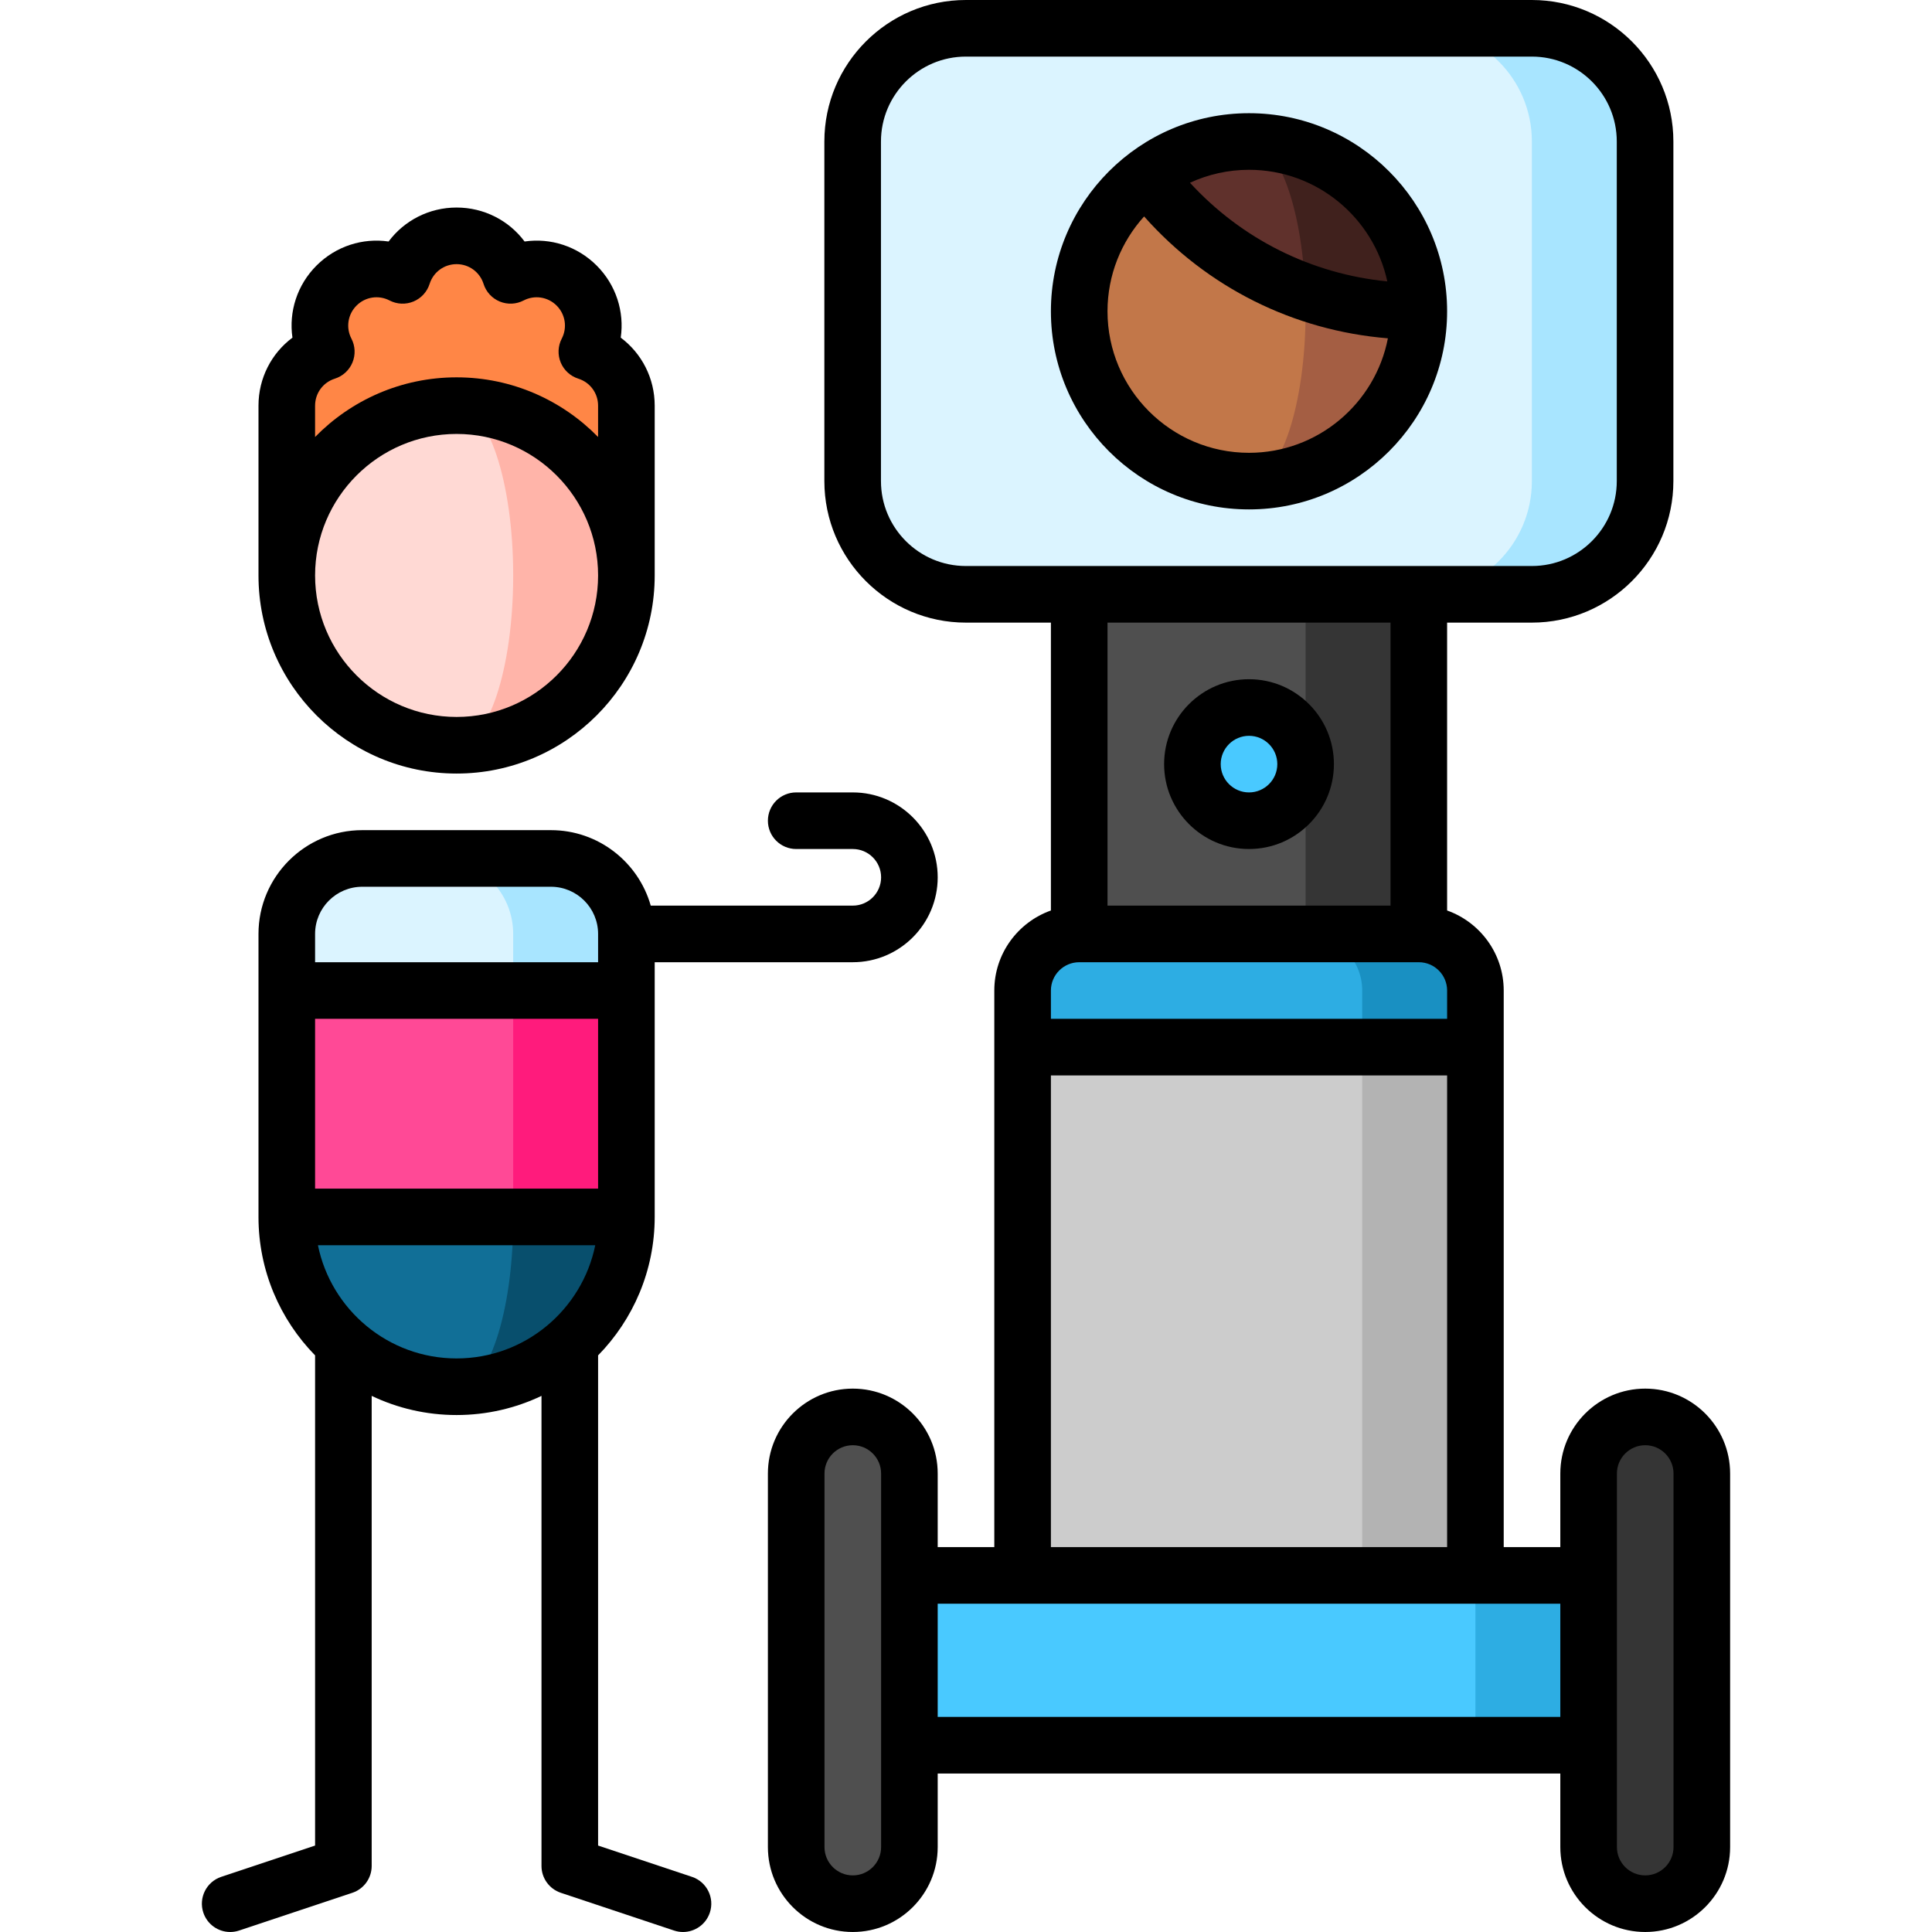 <svg id="Capa_1" enable-background="new 0 0 512.002 512.002" height="512" viewBox="0 0 512.002 512.002" width="512" xmlns="http://www.w3.org/2000/svg"><g><path d="m286.002 277.5h90v-135h-30z" fill="#353535"/><path d="m286.002 142.5h60v135h-60z" fill="#4f4f4f"/><path d="m376.002 247.5h-30v60l45-30v-15c0-8.284-6.716-15-15-15z" fill="#1990c2"/><path d="m361.002 262.5c0-8.284-6.716-15-15-15h-60c-8.284 0-15 6.716-15 15v15l90 30z" fill="#2dade3"/><path d="m271.002 432.5h120v-155h-30z" fill="#b3b3b3"/><path d="m271.002 277.5h90v155h-90z" fill="#ccc"/><path d="m405.965 7.5h-30v150h30c16.569 0 30-13.431 30-30v-90c0-16.569-13.432-30-30-30z" fill="#a8e5ff"/><path d="m436.002 462.5h-45l-30-22.5 30-22.5h45z" fill="#2dade3"/><path d="m226.002 417.5h165v45h-165z" fill="#49c9ff"/><path d="m226.002 375.5c-8.284 0-15 6.716-15 15v99c0 8.284 6.716 15 15 15s15-6.716 15-15v-99c0-8.284-6.716-15-15-15z" fill="#4f4f4f"/><path d="m436.002 375.5c-8.284 0-15 6.716-15 15v99c0 8.284 6.716 15 15 15s15-6.716 15-15v-99c0-8.284-6.716-15-15-15z" fill="#353535"/><path d="m405.965 127.5v-90c0-16.569-13.431-30-30-30h-120c-16.569 0-30 13.431-30 30v90c0 16.569 13.431 30 30 30h120c16.568 0 30-13.431 30-30z" fill="#dbf4ff"/><path d="m345.094 67.047-14.092 60.453c24.853 0 45-20.147 45-45z" fill="#a45e43"/><path d="m346.002 82.5c0-5.429-.321-10.634-.908-15.453l-41.095-20.546c-10.928 8.21-17.997 21.278-17.997 35.998 0 24.853 20.147 45 45 45 8.284.001 15-20.146 15-44.999z" fill="#c27749"/><path d="m331.002 37.5 14.899 39.832c9.413 3.341 19.543 5.168 30.101 5.168 0-24.853-20.147-45-45-45z" fill="#40211d"/><path d="m331.002 37.5c-10.132 0-19.481 3.35-27.003 9.002 10.532 14.02 25.066 24.856 41.901 30.831-.854-22.418-7.197-39.833-14.898-39.833z" fill="#60312c"/><circle cx="331.002" cy="202.5" fill="#49c9ff" r="15"/><path d="m121.002 277.5v90c24.853 0 45-20.147 45-45z" fill="#084f6d"/><path d="m136.002 323-15-45-45 45c0 24.853 20.147 45 45 45 8.284 0 15-20.147 15-45z" fill="#116f97"/><path d="m136.002 322.5h30v-60l-60-30z" fill="#ff1b7c"/><path d="m76.002 262.5v60h60v-90z" fill="#ff4996"/><path d="m146.002 227.5h-30l13.684 35h36.316v-15c0-11.046-8.954-20-20-20z" fill="#a8e5ff"/><path d="m136.002 247.5c0-11.046-8.954-20-20-20h-20c-11.046 0-20 8.954-20 20v15h60z" fill="#dbf4ff"/><path d="m155.529 93.199c2.935-5.651 2.035-12.776-2.707-17.518s-11.868-5.642-17.519-2.707c-1.92-6.071-7.595-10.473-14.301-10.473s-12.381 4.402-14.301 10.473c-5.651-2.935-12.777-2.035-17.519 2.707s-5.642 11.868-2.707 17.518c-6.071 1.92-10.473 7.595-10.473 14.301v45h90s0-36.716 0-45c0-6.706-4.402-12.381-10.473-14.301z" fill="#ff8646"/><path d="m121.002 107.5v90c24.853 0 45-20.147 45-45s-20.147-45-45-45z" fill="#ffb4a9"/><path d="m136.002 152.5c0-24.853-6.716-45-15-45-24.853 0-45 20.147-45 45s20.147 45 45 45c8.284 0 15-20.147 15-45z" fill="#ffd9d4"/><path d="m331.002 135c28.949 0 52.5-23.551 52.5-52.5s-23.551-52.5-52.5-52.5-52.5 23.551-52.5 52.5 23.551 52.5 52.5 52.5zm36.651-60.42c-20.154-2-38.58-11.212-52.297-26.147 4.765-2.197 10.063-3.433 15.646-3.433 17.96 0 33.005 12.694 36.651 29.58zm-64.452-17.219c16.692 18.803 39.576 30.244 64.607 32.299-3.352 17.264-18.577 30.34-36.806 30.34-20.678 0-37.5-16.822-37.5-37.5 0-9.663 3.675-18.483 9.699-25.139z"/><path d="m436.002 368c-12.407 0-22.5 10.093-22.5 22.5v19.5h-15v-147.5c0-9.778-6.271-18.114-15-21.21v-76.29h22.463c20.678 0 37.5-16.822 37.5-37.5v-90c0-20.678-16.822-37.5-37.5-37.5h-150c-20.678 0-37.5 16.822-37.5 37.5v90c0 20.678 16.822 37.5 37.5 37.5h22.537v76.29c-8.729 3.096-15 11.432-15 21.21v147.5h-15v-19.5c0-12.407-10.093-22.5-22.5-22.5s-22.5 10.093-22.5 22.5v99c0 12.407 10.093 22.5 22.5 22.5s22.5-10.093 22.5-22.5v-19.5h165v19.5c0 12.407 10.093 22.5 22.5 22.5s22.5-10.093 22.5-22.5v-99c0-12.407-10.093-22.5-22.5-22.5zm-202.537-240.5v-90c0-12.407 10.093-22.5 22.5-22.5h150c12.407 0 22.5 10.093 22.5 22.5v90c0 12.407-10.093 22.5-22.5 22.5h-150c-12.407 0-22.5-10.093-22.5-22.5zm135.037 37.5v75h-75v-75zm-82.5 90h90c4.136 0 7.5 3.364 7.5 7.5v7.5h-105v-7.5c0-4.136 3.364-7.5 7.5-7.5zm-7.5 30h105v125h-105zm-45 204.5c0 4.136-3.364 7.5-7.5 7.5s-7.5-3.364-7.5-7.5v-99c0-4.136 3.364-7.5 7.5-7.5s7.5 3.364 7.5 7.5zm15-34.5v-30h165v30zm195 34.5c0 4.136-3.364 7.5-7.5 7.5s-7.5-3.364-7.5-7.5v-99c0-4.136 3.364-7.5 7.5-7.5s7.5 3.364 7.5 7.5z"/><path d="m331.002 225c12.407 0 22.5-10.093 22.5-22.5s-10.093-22.5-22.5-22.5-22.5 10.093-22.5 22.5 10.093 22.5 22.5 22.5zm0-30c4.136 0 7.5 3.364 7.5 7.5s-3.364 7.5-7.5 7.5-7.5-3.364-7.5-7.5 3.364-7.5 7.5-7.5z"/><path d="m183.374 497.385-24.872-8.291v-129.902c9.27-9.472 15-22.423 15-36.692v-67.5h52.5c12.407 0 22.5-10.093 22.5-22.5s-10.093-22.5-22.5-22.5h-15c-4.142 0-7.5 3.358-7.5 7.5s3.358 7.5 7.5 7.5h15c4.136 0 7.5 3.364 7.5 7.5s-3.364 7.5-7.5 7.5h-53.548c-3.274-11.528-13.889-20-26.452-20h-50c-15.164 0-27.5 12.336-27.5 27.5v75c0 14.269 5.73 27.22 15 36.692v129.902l-24.872 8.291c-3.93 1.31-6.053 5.558-4.744 9.487 1.048 3.143 3.974 5.13 7.114 5.13.786 0 1.586-.125 2.373-.387l30-10c3.063-1.021 5.128-3.887 5.128-7.115v-124.576c6.824 3.251 14.452 5.076 22.5 5.076s15.676-1.825 22.5-5.076v124.576c0 3.228 2.066 6.094 5.128 7.115l30 10c.787.262 1.586.387 2.373.387 3.14 0 6.066-1.988 7.114-5.13 1.311-3.93-.813-8.177-4.742-9.487zm-99.872-227.385h75v45h-75zm12.5-35h50c6.893 0 12.5 5.607 12.5 12.5v7.5h-75v-7.5c0-6.893 5.607-12.5 12.5-12.5zm-11.745 95h73.491c-3.484 17.096-18.635 30-36.745 30s-33.262-12.904-36.746-30z"/><path d="m121.002 205c28.949 0 52.5-23.551 52.5-52.5v-45c0-7.268-3.431-13.863-9-18.019.999-6.875-1.238-13.965-6.377-19.105-5.14-5.139-12.231-7.379-19.104-6.376-4.155-5.569-10.75-9-18.019-9s-13.863 3.431-18.019 9c-6.872-.998-13.966 1.237-19.104 6.377-5.139 5.139-7.376 12.229-6.377 19.104-5.568 4.155-9 10.75-9 18.019v45c0 28.949 23.551 52.5 52.5 52.5zm-37.5-97.5c0-3.287 2.104-6.16 5.234-7.15 2.112-.667 3.82-2.234 4.668-4.28.847-2.046.748-4.362-.273-6.328-1.514-2.915-.969-6.434 1.354-8.758 2.324-2.324 5.842-2.869 8.758-1.354 1.966 1.021 4.281 1.121 6.327.273s3.613-2.556 4.281-4.667c.99-3.131 3.864-5.235 7.15-5.235s6.16 2.104 7.15 5.235c.668 2.111 2.234 3.82 4.281 4.667 2.045.846 4.361.748 6.327-.273 2.913-1.514 6.434-.97 8.758 1.354s2.869 5.844 1.355 8.758c-1.021 1.965-1.121 4.281-.273 6.327s2.556 3.613 4.667 4.281c3.131.99 5.235 3.864 5.235 7.15v8.308c-9.537-9.745-22.821-15.808-37.5-15.808s-27.963 6.063-37.5 15.808v-8.308zm37.5 7.5c20.678 0 37.5 16.822 37.5 37.5s-16.822 37.5-37.5 37.5-37.5-16.822-37.5-37.5 16.822-37.5 37.5-37.5z"/></g></svg>
